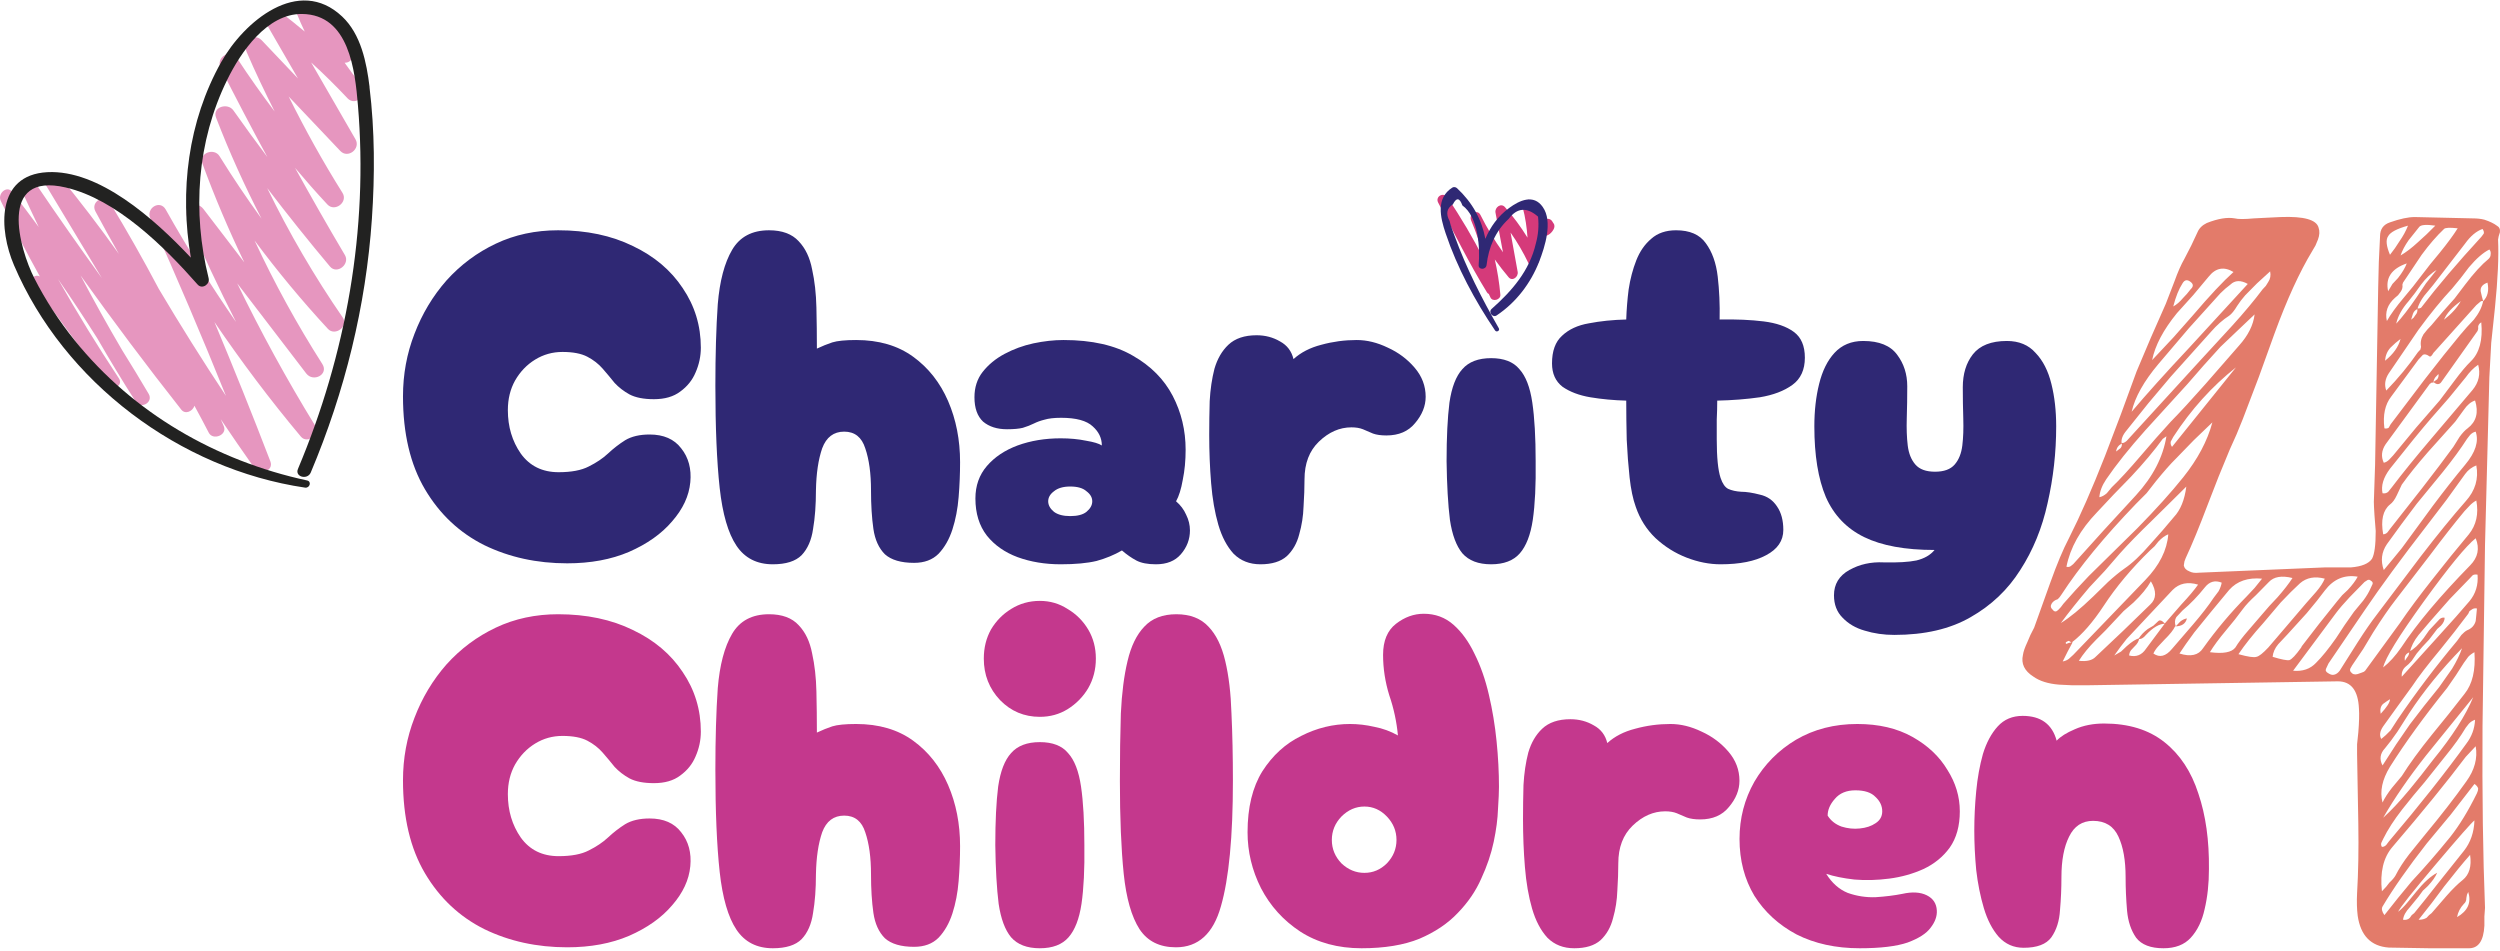 <svg width="226" height="86" viewBox="0 0 226 86" fill="none" xmlns="http://www.w3.org/2000/svg">
<path d="M215.213 64.526C215.774 63.927 216.055 63.488 216.055 63.209L215.774 63.388L215.438 63.628C215.213 63.827 215.138 64.127 215.213 64.526ZM222.455 27.225C221.669 27.784 221.164 28.343 220.939 28.901C221.613 28.382 222.118 27.824 222.455 27.225ZM215.606 32.613C216.355 32.015 216.822 31.356 217.01 30.638L216.56 30.997L216.111 31.416C215.812 31.735 215.643 32.134 215.606 32.613ZM222.118 82.907C223.091 82.348 223.428 81.59 223.129 80.632L223.017 80.871L222.961 81.17C222.961 81.41 222.886 81.59 222.736 81.709C222.399 82.069 222.193 82.468 222.118 82.907ZM216.28 25.668L216.785 25.129C217.159 24.65 217.421 24.211 217.571 23.812C216.186 24.291 215.625 25.129 215.887 26.327L216.28 25.668ZM196.462 27.704C196.761 27.544 197.061 27.285 197.36 26.925L197.697 26.566L198.034 26.147C198.296 25.908 198.296 25.688 198.034 25.488C197.735 25.249 197.491 25.289 197.304 25.608C196.967 26.127 196.687 26.826 196.462 27.704ZM216.617 29.261C217.141 28.702 217.758 27.903 218.469 26.866L219.311 25.608L220.266 24.411C219.779 24.69 219.311 25.129 218.862 25.728L218.301 26.506L217.739 27.225C217.141 27.903 216.766 28.582 216.617 29.261ZM217.683 20.399C216.673 20.679 216.074 20.998 215.887 21.357C215.662 21.677 215.718 22.235 216.055 23.034L216.504 22.435L216.897 21.836C217.234 21.357 217.496 20.878 217.683 20.399ZM220.153 20.399C219.33 20.28 218.844 20.32 218.694 20.519L217.739 21.716C217.403 22.195 217.159 22.654 217.01 23.094C217.496 22.814 218.02 22.415 218.582 21.896L219.367 21.178L220.153 20.399ZM202.132 33.212C199.961 34.928 198.071 37.024 196.462 39.499L196.237 39.918C196.2 40.078 196.237 40.237 196.35 40.397L202.132 33.212ZM218.638 83.146C218.937 83.146 219.18 83.086 219.367 82.967L219.592 82.727L219.817 82.547L221.164 80.991C221.688 80.392 222.175 79.913 222.624 79.554C223.222 79.075 223.447 78.317 223.297 77.279C222.661 77.997 221.875 78.955 220.939 80.153L219.817 81.649L218.638 83.146ZM216.617 67.28L217.852 65.484L219.143 63.807L220.49 62.131L221.669 60.454C222.081 59.776 222.38 59.157 222.568 58.598C220.696 60.514 219.106 62.47 217.796 64.466L216.729 66.142C216.317 66.741 215.943 67.24 215.606 67.639C215.157 68.118 215.082 68.637 215.382 69.196L216.617 67.28ZM222.175 20.639C221.463 20.559 221.052 20.579 220.939 20.699C220.266 21.337 219.592 22.116 218.918 23.034L217.234 25.548L217.178 25.728C217.215 25.968 217.159 26.187 217.01 26.387L216.785 26.686L216.504 26.925C215.831 27.524 215.587 28.223 215.774 29.021C216.111 28.422 216.617 27.724 217.29 26.925L218.132 25.908L219.704 23.872L220.546 22.854C221.258 21.976 221.8 21.238 222.175 20.639ZM215.438 73.926C216.149 73.287 216.935 72.449 217.796 71.411L218.862 70.094L219.929 68.717C221.688 66.561 222.904 64.665 223.578 63.029L219.311 68.298C217.739 70.293 216.448 72.169 215.438 73.926ZM223.915 55.006C223.728 54.966 223.559 55.006 223.41 55.126L223.241 55.245L223.129 55.485L221.894 57.102L220.603 58.718C219.442 60.115 218.6 61.213 218.076 62.011L216.729 63.867L215.438 65.663C215.138 66.102 215.082 66.482 215.269 66.801C215.531 66.601 215.812 66.342 216.111 66.023L216.729 65.065C218.413 62.59 220.21 60.215 222.118 57.94L222.511 57.401C222.699 57.201 222.867 57.062 223.017 56.982C223.428 56.822 223.69 56.543 223.803 56.144L223.859 55.605L223.915 55.006ZM194.441 52.551C194.104 53.15 193.58 53.788 192.869 54.467L191.971 55.245L190.343 56.982L189.501 57.82C188.827 58.498 188.303 59.137 187.929 59.736C188.64 59.816 189.145 59.696 189.444 59.377L191.915 57.042L194.385 54.647C194.946 54.128 194.965 53.429 194.441 52.551ZM196.462 30.518L198.259 28.482C199.756 26.726 200.972 25.429 201.908 24.59C201.047 24.072 200.298 24.211 199.662 25.01L198.259 26.686L196.799 28.303C195.564 29.819 194.815 31.236 194.553 32.554L196.462 30.518ZM216.785 82.428C217.047 82.228 217.328 81.949 217.627 81.59L218.413 80.632C219.087 79.793 219.723 79.215 220.322 78.895C220.172 79.254 219.891 79.654 219.48 80.093L219.031 80.512L218.638 81.051L217.852 82.009C217.477 82.408 217.272 82.787 217.234 83.146C217.496 83.186 217.702 83.126 217.852 82.967L218.02 82.727L218.245 82.547C218.806 81.869 219.555 80.931 220.49 79.734L222.736 76.919C223.335 76.161 223.653 75.243 223.69 74.165C223.428 74.365 222.268 75.682 220.21 78.117C218.114 80.592 216.972 82.029 216.785 82.428ZM223.746 65.065C223.522 65.144 223.335 65.264 223.185 65.424L222.904 65.783C222.455 66.541 221.856 67.38 221.108 68.298L219.199 70.693L218.189 71.89L217.178 73.147C216.429 74.105 215.849 75.004 215.438 75.842L215.269 76.201C215.232 76.321 215.251 76.441 215.325 76.56C215.475 76.56 215.606 76.5 215.718 76.381L215.943 76.081C218.75 72.768 221.089 69.814 222.961 67.22C223.447 66.581 223.709 65.863 223.746 65.065ZM207.297 60.634C208.158 60.714 208.85 60.474 209.374 59.916C209.898 59.397 210.497 58.658 211.171 57.7L211.957 56.503L212.799 55.305L213.641 54.288C213.941 53.888 214.165 53.509 214.315 53.15L214.483 52.791C214.521 52.671 214.465 52.571 214.315 52.491C214.24 52.411 214.146 52.392 214.034 52.431L213.753 52.611L212.406 53.988C211.882 54.547 211.47 55.026 211.171 55.425L207.297 60.634ZM215.718 35.308C216.804 34.19 217.758 33.032 218.582 31.835L218.806 31.596L218.862 31.356C218.787 30.957 218.862 30.578 219.087 30.218L219.424 29.799L219.817 29.38L220.827 28.183L221.894 26.985L222.848 25.728C223.634 24.69 224.345 23.912 224.982 23.393C225.094 23.273 225.15 23.154 225.15 23.034C225.187 22.834 225.15 22.674 225.038 22.555C224.476 22.834 223.859 23.373 223.185 24.171L222.455 25.129L221.669 26.087C220.734 27.085 219.723 28.323 218.638 29.799L215.943 33.751C215.606 34.27 215.531 34.789 215.718 35.308ZM223.803 48.659C222.942 49.338 221.37 51.254 219.087 54.407C216.841 57.521 215.625 59.496 215.438 60.335C215.999 59.896 216.542 59.297 217.066 58.538C218.488 56.383 220.565 53.908 223.297 51.114C224.008 50.396 224.177 49.577 223.803 48.659ZM204.49 52.312C203.218 52.192 202.226 52.531 201.515 53.33L199.831 55.365L198.371 57.161C197.809 57.92 197.36 58.558 197.023 59.077C198.034 59.397 198.745 59.237 199.157 58.598C200.354 56.922 201.664 55.365 203.087 53.928L203.816 53.15L204.49 52.312ZM207.241 52.252C206.268 52.012 205.557 52.132 205.108 52.611L203.929 53.809C203.405 54.288 203.012 54.707 202.75 55.066L202.02 56.024L201.234 56.982C200.598 57.74 200.111 58.399 199.774 58.958C200.972 59.117 201.739 58.977 202.076 58.538C202.338 58.099 202.731 57.581 203.255 56.982L204.49 55.545L205.164 54.766L205.894 53.988C206.455 53.349 206.904 52.771 207.241 52.252ZM216.785 81.17L218.02 79.674C219.143 78.476 220.303 77.139 221.501 75.662C222.324 74.624 223.129 73.307 223.915 71.71C223.99 71.551 224.027 71.411 224.027 71.291C223.99 71.132 223.877 70.992 223.69 70.872L221.557 73.626L219.367 76.261C217.683 78.416 216.355 80.312 215.382 81.949C215.269 82.148 215.325 82.408 215.55 82.727L216.785 81.17ZM213.136 52.132C211.938 51.932 210.946 52.352 210.16 53.389C209.749 53.948 209.206 54.627 208.532 55.425L206.792 57.341L205.95 58.239C205.65 58.598 205.482 58.977 205.445 59.377C206.231 59.616 206.736 59.716 206.96 59.676C207.185 59.596 207.541 59.217 208.027 58.538L208.083 58.419L209.655 56.383L211.283 54.347L211.732 53.809L212.238 53.33C212.649 52.89 212.949 52.491 213.136 52.132ZM186.301 56.323C187.087 55.844 188.06 55.046 189.22 53.928L190.567 52.611C191.091 52.132 191.578 51.733 192.027 51.413C192.738 50.935 193.524 50.196 194.385 49.198L195.452 48.001L196.518 46.743C197.117 46.105 197.491 45.187 197.641 43.989L196.069 45.546L194.553 47.043C193.356 48.2 192.382 49.198 191.634 50.036L190.287 51.593L188.883 53.09C187.835 54.327 186.974 55.405 186.301 56.323ZM224.027 32.973C223.615 33.252 223.241 33.631 222.904 34.11L221.389 35.966L219.817 37.763C218.918 38.8 217.665 40.337 216.055 42.373C215.456 43.171 215.232 43.91 215.382 44.588C215.569 44.628 215.737 44.588 215.887 44.468L216.224 44.049C217.159 42.812 218.357 41.335 219.817 39.619L223.522 35.248C224.083 34.569 224.252 33.811 224.027 32.973ZM210.16 52.312C209.262 52.072 208.514 52.212 207.915 52.731C207.391 53.21 206.811 53.788 206.174 54.467L204.602 56.323C203.667 57.361 202.918 58.299 202.357 59.137C203.218 59.377 203.76 59.456 203.985 59.377C204.209 59.337 204.565 59.057 205.052 58.538L206.792 56.503L208.476 54.527L209.374 53.509C209.749 53.07 210.011 52.671 210.16 52.312ZM192.701 37.224C194.011 35.667 195.751 33.731 197.922 31.416L203.199 25.668C202.563 25.309 202.039 25.329 201.627 25.728L201.178 26.087L200.729 26.506L197.866 29.68L195.115 32.913C193.805 34.469 193 35.906 192.701 37.224ZM223.803 39.02C223.615 39.06 223.447 39.16 223.297 39.319L223.017 39.678C222.455 40.557 221.725 41.554 220.827 42.672L218.469 45.546L217.122 47.342L215.774 49.198C215.288 49.917 215.194 50.695 215.494 51.533C215.718 51.254 215.999 50.915 216.336 50.516L217.122 49.557L219.929 45.726C220.977 44.329 221.95 43.091 222.848 42.014C223.784 40.896 224.102 39.898 223.803 39.02ZM186.806 51.234C186.956 51.274 187.087 51.254 187.199 51.174L187.423 50.994L190.23 47.881L193.094 44.768C194.628 43.091 195.545 41.315 195.845 39.439L195.508 39.678C194.759 40.716 193.805 41.854 192.644 43.091L191.073 44.708L189.557 46.324C188.06 47.881 187.143 49.518 186.806 51.234ZM215.438 48.3C215.587 48.3 215.718 48.24 215.831 48.12L216.055 47.821L218.975 44.109C220.06 42.712 220.996 41.475 221.782 40.397L222.343 39.499C222.605 39.14 222.848 38.88 223.073 38.721C223.859 38.122 224.083 37.283 223.746 36.206C223.372 36.326 223.035 36.605 222.736 37.044L221.95 38.122L219.48 40.876C218.507 41.993 217.721 42.971 217.122 43.81L216.673 44.768C216.486 45.167 216.28 45.446 216.055 45.606C215.419 46.125 215.213 47.023 215.438 48.3ZM215.382 72.549C215.569 72.15 215.849 71.71 216.224 71.231L217.122 70.154C217.796 69.076 218.713 67.819 219.873 66.382L221.332 64.586L222.792 62.73C223.503 61.851 223.803 60.594 223.69 58.958C223.466 59.077 223.279 59.217 223.129 59.377L222.736 59.916L222.006 61.053L221.22 62.191C219.162 64.745 217.44 67.12 216.055 69.316C215.344 70.473 215.12 71.551 215.382 72.549ZM215.718 80.153L215.999 79.793C216.261 79.554 216.448 79.334 216.56 79.135C216.86 78.536 217.272 77.897 217.796 77.219L219.199 75.483C220.659 73.726 221.913 72.11 222.961 70.633C223.709 69.595 223.99 68.537 223.803 67.46L222.904 68.418C221.22 70.653 219.012 73.367 216.28 76.56C215.456 77.518 215.138 78.855 215.325 80.572L215.718 80.153ZM202.301 29.859L200.729 31.356L199.213 33.032L197.753 34.709L193.936 38.9C192.476 40.537 191.297 42.014 190.399 43.331C190.025 43.889 189.819 44.428 189.781 44.947C190.006 44.907 190.23 44.788 190.455 44.588L190.904 44.049C191.578 43.41 192.476 42.433 193.599 41.115L194.89 39.619L196.237 38.122C197.061 37.283 198.109 36.146 199.381 34.709L202.413 31.236C203.236 30.318 203.704 29.38 203.816 28.422L202.301 29.859ZM223.859 45.247C223.634 45.366 223.428 45.526 223.241 45.726L222.792 46.205C221.894 47.282 220.846 48.62 219.648 50.216L216.56 54.228C215.999 54.946 215.325 55.924 214.539 57.161L213.641 58.658L212.631 60.155L212.462 60.454C212.425 60.574 212.443 60.674 212.518 60.754C212.668 60.953 212.874 61.013 213.136 60.933L213.473 60.814C213.622 60.774 213.735 60.714 213.81 60.634L216.953 56.323C217.739 55.166 218.75 53.809 219.985 52.252L221.557 50.276L223.185 48.3C223.859 47.462 224.083 46.444 223.859 45.247ZM223.859 42.073C223.447 42.233 223.11 42.492 222.848 42.852L221.164 45.187L219.424 47.462C217.103 50.456 215.213 53.03 213.753 55.186L210.497 59.975L210.273 60.454C210.198 60.614 210.273 60.754 210.497 60.873C210.684 60.993 210.853 61.033 211.003 60.993C211.19 60.953 211.358 60.834 211.508 60.634L213.136 58.059C213.772 57.062 214.352 56.223 214.876 55.545L218.806 50.336C220.341 48.34 221.707 46.664 222.904 45.306C223.765 44.349 224.083 43.271 223.859 42.073ZM198.315 39.798L196.687 41.475C196.237 41.914 195.639 42.592 194.89 43.51L194.048 44.588L193.094 45.546C190.212 48.54 187.966 51.274 186.357 53.749L186.188 53.988L186.02 54.168C185.758 54.248 185.571 54.387 185.458 54.587C185.346 54.786 185.384 54.966 185.571 55.126C185.72 55.325 185.889 55.325 186.076 55.126L186.301 54.886L186.525 54.587L187.648 53.33L188.827 52.072L193.206 47.761C194.89 46.045 196.275 44.508 197.36 43.151C198.67 41.514 199.55 39.858 199.999 38.182L198.315 39.798ZM191.802 40.038C191.915 40.078 192.064 40.018 192.251 39.858L198.876 32.613L201.795 29.44C202.881 28.243 203.798 27.145 204.546 26.147L204.827 25.848L205.052 25.488C205.239 25.209 205.295 24.89 205.22 24.531L204.041 25.608L202.974 26.686L202.581 27.165L202.245 27.644C201.983 28.083 201.739 28.382 201.515 28.542C200.953 28.901 200.411 29.38 199.887 29.979L196.237 34.05L194.216 36.445L192.251 38.9C191.877 39.339 191.728 39.738 191.802 40.098C191.503 40.257 191.335 40.497 191.297 40.816L191.69 40.517C191.802 40.397 191.84 40.237 191.802 40.038ZM219.817 34.589L219.648 34.709L215.662 40.157C215.288 40.716 215.232 41.275 215.494 41.834C215.681 41.794 215.849 41.694 215.999 41.535L216.336 41.175L218.413 38.661L220.546 36.206L221.894 34.41C222.455 33.651 222.942 33.072 223.353 32.673C224.139 31.915 224.458 30.737 224.308 29.141C224.158 29.221 224.065 29.34 224.027 29.5V29.739L223.971 29.919L220.659 34.589C220.472 34.789 220.247 34.769 219.985 34.529L220.322 34.29C220.434 34.13 220.472 33.971 220.434 33.811L220.153 34.11C220.041 34.27 219.985 34.43 219.985 34.589H219.817ZM187.311 58.059C187.274 58.099 187.218 58.079 187.143 58L187.03 57.94H186.974L186.75 58.059V58.179C186.787 58.219 186.825 58.219 186.862 58.179L187.03 58.119L187.367 58.059L186.918 58.898L186.469 59.796C186.694 59.756 186.881 59.676 187.03 59.556L187.423 59.197L193.936 52.431C195.208 51.114 195.901 49.737 196.013 48.3C195.714 48.42 195.414 48.639 195.115 48.959L194.778 49.378L194.385 49.737C192.701 51.374 191.297 53.05 190.174 54.766C189.201 56.243 188.247 57.341 187.311 58.059ZM224.476 27.225C224.364 27.185 224.252 27.225 224.139 27.345L223.859 27.584L220.153 31.715L219.985 31.895L219.873 32.075C219.76 32.234 219.667 32.274 219.592 32.194C219.367 32.035 219.18 31.995 219.031 32.075L218.638 32.494L216.167 35.847C215.606 36.565 215.4 37.523 215.55 38.721C215.7 38.76 215.831 38.74 215.943 38.661L216.111 38.361L219.199 34.29C220.434 32.693 221.501 31.356 222.399 30.278L223.017 29.56L223.634 28.901C224.083 28.343 224.364 27.784 224.476 27.225C224.888 26.826 225.019 26.267 224.869 25.548C224.42 25.708 224.214 25.968 224.252 26.327L224.364 26.806L224.476 27.225ZM217.796 58.898C218.207 58.698 218.638 58.299 219.087 57.7L219.592 56.982L220.546 55.964C220.696 55.844 220.846 55.804 220.996 55.844C220.996 56.084 220.883 56.323 220.659 56.563L220.322 56.862L220.097 57.161L219.592 57.82L218.975 58.479L218.469 59.077L218.02 59.736L217.739 60.035L217.459 60.275C217.197 60.514 217.084 60.814 217.122 61.173L220.266 57.7C221.613 56.223 222.605 55.106 223.241 54.347C223.803 53.669 224.046 52.87 223.971 51.952C223.784 51.913 223.634 51.932 223.522 52.012L223.241 52.312L221.445 54.168L219.76 56.084L218.638 57.401C218.226 57.92 217.964 58.439 217.852 58.958C217.477 59.077 217.328 59.337 217.403 59.736L217.515 59.556L217.683 59.317C217.758 59.197 217.796 59.057 217.796 58.898ZM197.192 54.647C197.866 53.928 198.371 53.33 198.708 52.85C197.772 52.571 197.005 52.731 196.406 53.33L192.251 57.76L191.69 58.479L191.129 59.257L191.746 58.898L192.251 58.419C192.701 58.02 193.075 57.78 193.374 57.7C193.374 57.94 193.225 58.199 192.925 58.479L192.644 58.778C192.532 58.938 192.476 59.097 192.476 59.257C193.112 59.417 193.618 59.217 193.992 58.658L195.732 56.323L197.192 54.647ZM196.63 56.623C196.481 56.942 196.163 57.341 195.676 57.82L195.115 58.419C194.928 58.618 194.778 58.838 194.666 59.077C195.227 59.476 195.788 59.337 196.35 58.658L198.259 56.443C199.045 55.525 199.662 54.727 200.111 54.048L200.56 53.449C200.71 53.17 200.804 52.91 200.841 52.671C200.242 52.431 199.737 52.571 199.325 53.09C198.689 53.888 198.015 54.587 197.304 55.186L196.743 55.784C196.593 56.024 196.574 56.303 196.687 56.623H196.63ZM218.694 27.884L218.862 27.824C220.359 25.868 222.175 23.732 224.308 21.417L224.532 21.118C224.57 20.998 224.532 20.858 224.42 20.699C223.859 20.898 223.335 21.337 222.848 22.016L219.985 25.728L219.592 26.207L219.143 26.746C218.844 27.145 218.638 27.544 218.525 27.943C218.338 28.023 218.207 28.163 218.132 28.362L217.964 28.901L218.189 28.722L218.357 28.482C218.507 28.323 218.563 28.123 218.525 27.884H218.694ZM214.596 45.366C214.633 44.488 214.67 43.371 214.708 42.014L214.989 25.968L215.045 23.692L215.157 21.357C215.157 20.719 215.456 20.299 216.055 20.1C216.953 19.781 217.702 19.621 218.301 19.621L223.522 19.741C223.934 19.741 224.289 19.781 224.589 19.86C225.075 20.02 225.449 20.2 225.711 20.399C225.936 20.519 226.03 20.719 225.992 20.998L225.88 21.357L225.824 21.657C225.899 23.173 225.805 25.229 225.543 27.824L225.206 30.997L225.038 34.11L224.645 49.258L224.42 65.663C224.383 71.89 224.458 77.359 224.645 82.069C224.645 82.188 224.626 82.448 224.589 82.847V83.685C224.514 85.082 224.027 85.761 223.129 85.721H219.536L215.943 85.661C214.334 85.541 213.398 84.583 213.136 82.787C213.061 82.188 213.042 81.51 213.08 80.751C213.192 78.875 213.229 76.78 213.192 74.465L213.08 68.178V67.28L213.192 66.202C213.267 65.284 213.286 64.566 213.248 64.047C213.173 62.41 212.537 61.592 211.339 61.592L188.546 61.951H187.367L186.132 61.891C185.159 61.812 184.392 61.572 183.83 61.173C183.007 60.654 182.689 59.995 182.876 59.197C182.913 58.918 183.044 58.538 183.269 58.059L183.55 57.401L183.887 56.742L185.346 52.671C185.945 50.994 186.506 49.657 187.03 48.659C188.041 46.664 189.126 44.189 190.287 41.235L191.746 37.403L193.15 33.571L194.441 30.518L195.788 27.464L196.574 25.429C196.874 24.59 197.173 23.912 197.473 23.393L198.09 22.195L198.652 20.998C198.801 20.639 199.082 20.359 199.494 20.16C200.504 19.761 201.346 19.621 202.02 19.741C202.319 19.821 202.9 19.821 203.76 19.741L204.939 19.681L206.174 19.621C208.27 19.541 209.412 19.86 209.599 20.579C209.711 20.898 209.693 21.258 209.543 21.657L209.318 22.195L209.038 22.674C207.877 24.59 206.736 27.085 205.613 30.159L204.209 34.05L202.75 37.882L202.188 39.259L201.571 40.636L200.56 43.091L199.606 45.546C198.82 47.622 198.146 49.258 197.585 50.456L197.473 50.755L197.416 51.114C197.454 51.354 197.622 51.533 197.922 51.653C198.146 51.773 198.427 51.813 198.764 51.773L210.16 51.294H212.518C213.491 51.214 214.128 50.955 214.427 50.516C214.652 50.116 214.764 49.278 214.764 48.001L214.652 46.564C214.614 45.965 214.596 45.566 214.596 45.366ZM195.732 56.383C195.208 56.383 194.628 56.722 193.992 57.401C193.767 57.68 193.543 57.8 193.318 57.76C193.505 57.441 193.786 57.141 194.16 56.862L194.666 56.563L195.115 56.144C195.19 56.064 195.302 56.064 195.452 56.144L195.732 56.383ZM196.687 56.623L197.08 56.203C197.267 56.044 197.473 55.944 197.697 55.904C197.585 56.383 197.229 56.623 196.63 56.623H196.687Z" fill="#E37B6A"/>
<path d="M51.278 50.925C48.537 50.925 46.04 50.379 43.789 49.286C41.538 48.165 39.749 46.483 38.421 44.239C37.094 41.996 36.43 39.193 36.43 35.828C36.43 33.844 36.776 31.96 37.469 30.177C38.161 28.366 39.128 26.755 40.369 25.346C41.639 23.937 43.125 22.83 44.828 22.025C46.531 21.219 48.407 20.817 50.456 20.817C53.024 20.817 55.275 21.291 57.209 22.24C59.143 23.16 60.643 24.426 61.711 26.036C62.808 27.647 63.356 29.444 63.356 31.428C63.356 32.205 63.197 32.952 62.88 33.671C62.592 34.361 62.13 34.937 61.495 35.397C60.889 35.857 60.095 36.087 59.114 36.087C58.19 36.087 57.454 35.943 56.906 35.655C56.387 35.368 55.939 35.023 55.564 34.62C55.218 34.189 54.857 33.758 54.482 33.326C54.107 32.895 53.645 32.535 53.096 32.248C52.548 31.96 51.798 31.816 50.845 31.816C49.951 31.816 49.128 32.046 48.378 32.507C47.627 32.967 47.022 33.599 46.56 34.404C46.127 35.181 45.91 36.072 45.91 37.079C45.91 38.574 46.3 39.883 47.079 41.004C47.887 42.126 49.027 42.687 50.499 42.687C51.654 42.687 52.563 42.514 53.226 42.169C53.919 41.824 54.496 41.436 54.958 41.004C55.449 40.544 55.968 40.142 56.516 39.796C57.094 39.451 57.83 39.279 58.724 39.279C59.994 39.279 60.947 39.696 61.581 40.53C62.245 41.364 62.519 42.385 62.404 43.592C62.288 44.829 61.74 46.008 60.759 47.13C59.806 48.251 58.508 49.171 56.863 49.89C55.247 50.58 53.385 50.925 51.278 50.925Z" fill="#2F2874"/>
<path d="M69.865 51.012C68.422 51.012 67.325 50.451 66.575 49.329C65.824 48.208 65.319 46.468 65.059 44.11C64.8 41.723 64.67 38.646 64.67 34.879C64.67 32.061 64.742 29.602 64.886 27.503C65.059 25.404 65.492 23.764 66.185 22.585C66.878 21.406 67.989 20.817 69.518 20.817C70.702 20.817 71.596 21.148 72.202 21.809C72.808 22.442 73.212 23.29 73.415 24.354C73.645 25.389 73.775 26.539 73.804 27.805C73.833 29.041 73.847 30.278 73.847 31.514C74.338 31.284 74.8 31.097 75.233 30.954C75.694 30.81 76.416 30.738 77.397 30.738C79.446 30.738 81.163 31.241 82.549 32.248C83.934 33.254 84.987 34.591 85.709 36.259C86.43 37.927 86.791 39.768 86.791 41.781C86.791 42.816 86.748 43.866 86.661 44.93C86.575 45.994 86.387 46.971 86.099 47.863C85.81 48.754 85.391 49.488 84.843 50.063C84.295 50.609 83.559 50.882 82.635 50.882C81.452 50.882 80.572 50.623 79.995 50.106C79.446 49.559 79.1 48.797 78.956 47.82C78.811 46.813 78.739 45.648 78.739 44.326C78.739 42.802 78.566 41.536 78.22 40.53C77.902 39.523 77.267 39.02 76.315 39.02C75.362 39.02 74.699 39.523 74.324 40.53C73.977 41.536 73.79 42.802 73.761 44.326C73.761 45.648 73.674 46.813 73.501 47.82C73.357 48.826 73.01 49.617 72.462 50.192C71.914 50.739 71.048 51.012 69.865 51.012Z" fill="#2F2874"/>
<path d="M95.883 51.012C94.469 51.012 93.17 50.796 91.987 50.365C90.832 49.933 89.909 49.286 89.216 48.424C88.523 47.532 88.177 46.411 88.177 45.059C88.177 43.909 88.523 42.931 89.216 42.126C89.909 41.321 90.832 40.702 91.987 40.271C93.17 39.84 94.469 39.624 95.883 39.624C96.72 39.624 97.484 39.696 98.177 39.84C98.87 39.955 99.346 40.098 99.606 40.271C99.606 39.609 99.332 39.034 98.783 38.545C98.235 38.028 97.282 37.769 95.926 37.769C95.291 37.769 94.786 37.827 94.411 37.942C94.064 38.028 93.747 38.143 93.459 38.287C93.17 38.431 92.838 38.56 92.463 38.675C92.117 38.761 91.64 38.804 91.034 38.804C90.14 38.804 89.418 38.574 88.87 38.114C88.35 37.625 88.091 36.892 88.091 35.914C88.091 35.023 88.336 34.261 88.826 33.628C89.346 32.967 90.01 32.42 90.818 31.989C91.626 31.558 92.492 31.241 93.415 31.04C94.368 30.839 95.277 30.738 96.142 30.738C98.711 30.738 100.803 31.212 102.42 32.161C104.036 33.082 105.233 34.289 106.013 35.785C106.792 37.28 107.181 38.905 107.181 40.659C107.181 41.637 107.095 42.543 106.922 43.377C106.777 44.211 106.575 44.858 106.316 45.318C106.72 45.663 107.023 46.066 107.225 46.526C107.456 46.986 107.571 47.46 107.571 47.949C107.571 48.754 107.297 49.473 106.749 50.106C106.229 50.71 105.479 51.012 104.497 51.012C103.747 51.012 103.155 50.897 102.723 50.667C102.29 50.437 101.857 50.135 101.424 49.761C100.731 50.163 99.966 50.48 99.129 50.71C98.293 50.911 97.21 51.012 95.883 51.012ZM96.749 46.655C97.412 46.655 97.903 46.526 98.22 46.267C98.567 45.979 98.74 45.663 98.74 45.318C98.74 44.973 98.567 44.671 98.22 44.412C97.903 44.124 97.412 43.981 96.749 43.981C96.114 43.981 95.623 44.124 95.277 44.412C94.93 44.671 94.757 44.973 94.757 45.318C94.757 45.663 94.93 45.979 95.277 46.267C95.623 46.526 96.114 46.655 96.749 46.655Z" fill="#2F2874"/>
<path d="M113.945 51.012C112.964 51.012 112.156 50.695 111.521 50.063C110.915 49.401 110.453 48.524 110.135 47.431C109.818 46.339 109.601 45.088 109.486 43.679C109.371 42.27 109.313 40.817 109.313 39.322C109.313 38.316 109.327 37.295 109.356 36.259C109.414 35.195 109.558 34.218 109.789 33.326C110.049 32.435 110.467 31.716 111.044 31.169C111.65 30.594 112.502 30.307 113.599 30.307C114.378 30.307 115.085 30.494 115.72 30.867C116.355 31.212 116.759 31.744 116.932 32.463C117.596 31.86 118.433 31.428 119.443 31.169C120.482 30.882 121.549 30.738 122.646 30.738C123.57 30.738 124.508 30.968 125.46 31.428C126.412 31.86 127.22 32.463 127.884 33.24C128.548 34.016 128.88 34.893 128.88 35.871C128.88 36.705 128.562 37.496 127.928 38.244C127.321 38.991 126.456 39.365 125.33 39.365C124.84 39.365 124.435 39.308 124.118 39.193C123.801 39.049 123.498 38.919 123.209 38.804C122.92 38.689 122.574 38.632 122.17 38.632C121.102 38.632 120.121 39.063 119.226 39.926C118.36 40.76 117.928 41.896 117.928 43.334C117.928 44.081 117.899 44.901 117.841 45.792C117.812 46.655 117.682 47.489 117.451 48.294C117.249 49.099 116.874 49.761 116.326 50.278C115.777 50.767 114.984 51.012 113.945 51.012Z" fill="#2F2874"/>
<path d="M134.797 51.012C133.642 51.012 132.777 50.681 132.199 50.02C131.651 49.358 131.276 48.352 131.074 47C130.901 45.62 130.8 43.851 130.771 41.694C130.771 39.538 130.857 37.769 131.031 36.389C131.233 35.008 131.622 34.002 132.199 33.369C132.777 32.708 133.642 32.377 134.797 32.377C135.951 32.377 136.803 32.708 137.351 33.369C137.928 34.002 138.318 35.008 138.52 36.389C138.722 37.769 138.823 39.538 138.823 41.694C138.852 43.851 138.765 45.62 138.563 47C138.361 48.352 137.971 49.358 137.394 50.02C136.817 50.681 135.951 51.012 134.797 51.012Z" fill="#2F2874"/>
<path d="M155.541 51.012C154.53 51.012 153.506 50.81 152.467 50.408C151.428 50.005 150.49 49.416 149.653 48.639C148.845 47.863 148.253 46.928 147.878 45.835C147.618 45.117 147.431 44.225 147.315 43.161C147.2 42.097 147.113 40.961 147.056 39.753C147.027 38.545 147.012 37.367 147.012 36.216C145.887 36.187 144.805 36.087 143.766 35.914C142.756 35.742 141.919 35.425 141.255 34.965C140.62 34.476 140.302 33.772 140.302 32.852C140.302 31.73 140.605 30.896 141.212 30.35C141.818 29.775 142.626 29.401 143.636 29.228C144.675 29.027 145.8 28.912 147.012 28.883C147.041 27.992 147.113 27.086 147.229 26.166C147.373 25.217 147.604 24.34 147.921 23.534C148.239 22.729 148.686 22.082 149.264 21.593C149.841 21.076 150.591 20.817 151.515 20.817C152.756 20.817 153.65 21.205 154.199 21.981C154.776 22.758 155.137 23.764 155.281 25.001C155.425 26.238 155.483 27.532 155.454 28.883C156.955 28.854 158.282 28.912 159.437 29.056C160.591 29.2 161.5 29.516 162.164 30.005C162.828 30.494 163.16 31.27 163.16 32.334C163.16 33.427 162.784 34.246 162.034 34.793C161.284 35.339 160.302 35.713 159.09 35.914C157.878 36.087 156.594 36.187 155.238 36.216C155.238 36.763 155.223 37.338 155.194 37.942C155.194 38.517 155.194 39.106 155.194 39.71C155.194 41.349 155.31 42.514 155.541 43.204C155.714 43.722 155.945 44.053 156.233 44.196C156.551 44.34 156.94 44.426 157.402 44.455C157.864 44.455 158.427 44.541 159.09 44.714C159.754 44.858 160.274 45.217 160.649 45.792C161.024 46.339 161.212 47.043 161.212 47.906C161.212 48.884 160.692 49.646 159.653 50.192C158.643 50.739 157.272 51.012 155.541 51.012Z" fill="#2F2874"/>
<path d="M171.247 57.396C170.294 57.396 169.4 57.266 168.563 57.008C167.755 56.778 167.091 56.389 166.571 55.843C166.052 55.325 165.792 54.65 165.792 53.816C165.792 52.809 166.254 52.047 167.177 51.529C168.101 51.012 169.14 50.782 170.294 50.839C171.564 50.868 172.545 50.81 173.238 50.667C173.96 50.494 174.508 50.178 174.883 49.718C172.228 49.718 170.107 49.329 168.519 48.553C166.932 47.776 165.778 46.569 165.056 44.93C164.364 43.29 164.017 41.162 164.017 38.545C164.017 37.136 164.162 35.857 164.45 34.706C164.739 33.527 165.201 32.593 165.836 31.903C166.499 31.184 167.365 30.824 168.433 30.824C169.876 30.824 170.9 31.241 171.507 32.075C172.113 32.88 172.416 33.829 172.416 34.922C172.416 35.9 172.401 36.863 172.372 37.812C172.343 38.732 172.372 39.552 172.459 40.271C172.545 40.99 172.776 41.565 173.152 41.996C173.527 42.428 174.118 42.643 174.926 42.643C175.735 42.643 176.326 42.428 176.701 41.996C177.077 41.565 177.307 40.99 177.394 40.271C177.481 39.552 177.509 38.747 177.481 37.855C177.452 36.935 177.437 35.986 177.437 35.008C177.437 33.801 177.74 32.809 178.346 32.032C178.981 31.227 180.006 30.824 181.42 30.824C182.517 30.824 183.382 31.184 184.017 31.903C184.681 32.593 185.157 33.527 185.446 34.706C185.735 35.857 185.879 37.136 185.879 38.545C185.879 40.904 185.619 43.218 185.1 45.49C184.609 47.733 183.786 49.746 182.632 51.529C181.507 53.312 180.006 54.736 178.13 55.8C176.283 56.864 173.988 57.396 171.247 57.396Z" fill="#2F2874"/>
<path d="M51.278 85.636C48.537 85.636 46.04 85.09 43.789 83.997C41.538 82.875 39.749 81.193 38.421 78.95C37.094 76.707 36.43 73.903 36.43 70.539C36.43 68.554 36.776 66.671 37.469 64.888C38.161 63.076 39.128 61.466 40.369 60.057C41.639 58.648 43.125 57.54 44.828 56.735C46.531 55.93 48.407 55.527 50.456 55.527C53.024 55.527 55.275 56.002 57.209 56.951C59.143 57.871 60.643 59.136 61.711 60.747C62.808 62.357 63.356 64.155 63.356 66.139C63.356 66.915 63.197 67.663 62.88 68.382C62.592 69.072 62.13 69.647 61.495 70.107C60.889 70.567 60.095 70.797 59.114 70.797C58.19 70.797 57.454 70.654 56.906 70.366C56.387 70.079 55.939 69.733 55.564 69.331C55.218 68.9 54.857 68.468 54.482 68.037C54.107 67.605 53.645 67.246 53.096 66.958C52.548 66.671 51.798 66.527 50.845 66.527C49.951 66.527 49.128 66.757 48.378 67.217C47.627 67.677 47.022 68.31 46.56 69.115C46.127 69.892 45.91 70.783 45.91 71.79C45.91 73.285 46.3 74.593 47.079 75.715C47.887 76.836 49.027 77.397 50.499 77.397C51.654 77.397 52.563 77.225 53.226 76.88C53.919 76.534 54.496 76.146 54.958 75.715C55.449 75.255 55.968 74.852 56.516 74.507C57.094 74.162 57.83 73.99 58.724 73.99C59.994 73.99 60.947 74.406 61.581 75.24C62.245 76.074 62.519 77.095 62.404 78.303C62.288 79.54 61.74 80.719 60.759 81.84C59.806 82.962 58.508 83.882 56.863 84.601C55.247 85.291 53.385 85.636 51.278 85.636Z" fill="#C4388D"/>
<path d="M69.865 85.722C68.422 85.722 67.325 85.162 66.575 84.04C65.824 82.919 65.319 81.179 65.059 78.821C64.8 76.434 64.67 73.357 64.67 69.59C64.67 66.772 64.742 64.313 64.886 62.214C65.059 60.114 65.492 58.475 66.185 57.296C66.878 56.117 67.989 55.527 69.518 55.527C70.702 55.527 71.596 55.858 72.202 56.52C72.808 57.152 73.212 58.001 73.415 59.065C73.645 60.1 73.775 61.25 73.804 62.515C73.833 63.752 73.847 64.989 73.847 66.225C74.338 65.995 74.8 65.808 75.233 65.664C75.694 65.52 76.416 65.449 77.397 65.449C79.446 65.449 81.163 65.952 82.549 66.958C83.934 67.965 84.987 69.302 85.709 70.97C86.43 72.638 86.791 74.478 86.791 76.491C86.791 77.527 86.748 78.576 86.661 79.64C86.575 80.704 86.387 81.682 86.099 82.573C85.81 83.465 85.391 84.198 84.843 84.773C84.295 85.32 83.559 85.593 82.635 85.593C81.452 85.593 80.572 85.334 79.995 84.817C79.446 84.27 79.1 83.508 78.956 82.53C78.811 81.524 78.739 80.359 78.739 79.036C78.739 77.512 78.566 76.247 78.22 75.24C77.902 74.234 77.267 73.731 76.315 73.731C75.362 73.731 74.699 74.234 74.324 75.24C73.977 76.247 73.79 77.512 73.761 79.036C73.761 80.359 73.674 81.524 73.501 82.53C73.357 83.537 73.01 84.328 72.462 84.903C71.914 85.449 71.048 85.722 69.865 85.722Z" fill="#C4388D"/>
<path d="M94.001 64.802C92.587 64.802 91.389 64.298 90.408 63.292C89.427 62.257 88.936 61.006 88.936 59.539C88.936 58.561 89.153 57.684 89.585 56.908C90.047 56.131 90.653 55.513 91.403 55.053C92.183 54.564 93.049 54.32 94.001 54.32C94.924 54.32 95.761 54.564 96.512 55.053C97.291 55.513 97.912 56.131 98.373 56.908C98.835 57.684 99.066 58.561 99.066 59.539C99.066 60.517 98.835 61.408 98.373 62.214C97.912 62.99 97.291 63.623 96.512 64.111C95.761 64.572 94.924 64.802 94.001 64.802ZM94.001 85.722C92.847 85.722 91.981 85.392 91.403 84.73C90.855 84.069 90.48 83.062 90.278 81.711C90.105 80.33 90.004 78.562 89.975 76.405C89.975 74.248 90.061 72.48 90.235 71.099C90.437 69.719 90.826 68.713 91.403 68.08C91.981 67.418 92.847 67.088 94.001 67.088C95.155 67.088 96.007 67.418 96.555 68.08C97.132 68.713 97.522 69.719 97.724 71.099C97.926 72.48 98.027 74.248 98.027 76.405C98.056 78.562 97.969 80.33 97.767 81.711C97.565 83.062 97.176 84.069 96.598 84.73C96.021 85.392 95.155 85.722 94.001 85.722Z" fill="#C4388D"/>
<path d="M106.303 85.636C104.831 85.636 103.735 85.09 103.013 83.997C102.292 82.875 101.815 81.207 101.584 78.993C101.354 76.75 101.238 73.946 101.238 70.582C101.238 68.368 101.267 66.34 101.325 64.5C101.411 62.659 101.613 61.078 101.931 59.755C102.248 58.403 102.753 57.368 103.446 56.649C104.139 55.901 105.105 55.527 106.346 55.527C107.587 55.527 108.554 55.901 109.247 56.649C109.939 57.368 110.445 58.403 110.762 59.755C111.079 61.078 111.267 62.659 111.325 64.5C111.411 66.34 111.455 68.368 111.455 70.582C111.455 75.643 111.094 79.425 110.372 81.926C109.68 84.4 108.323 85.636 106.303 85.636Z" fill="#C4388D"/>
<path d="M123.082 85.722C120.947 85.722 119.1 85.219 117.541 84.213C116.012 83.206 114.828 81.898 113.992 80.287C113.183 78.677 112.779 76.995 112.779 75.24C112.779 72.997 113.227 71.157 114.121 69.719C115.045 68.281 116.214 67.217 117.628 66.527C119.042 65.808 120.514 65.449 122.043 65.449C122.765 65.449 123.501 65.535 124.251 65.707C125.002 65.851 125.709 66.11 126.372 66.484C126.257 65.247 125.997 64.04 125.593 62.861C125.218 61.653 125.03 60.431 125.03 59.194C125.03 57.929 125.42 56.994 126.199 56.39C126.979 55.786 127.815 55.484 128.71 55.484C129.749 55.484 130.644 55.815 131.394 56.476C132.145 57.138 132.779 58.015 133.299 59.108C133.847 60.2 134.28 61.437 134.598 62.817C134.915 64.169 135.146 65.564 135.29 67.001C135.435 68.439 135.507 69.82 135.507 71.142C135.507 71.574 135.478 72.235 135.42 73.127C135.391 74.018 135.261 75.01 135.031 76.103C134.8 77.196 134.424 78.303 133.905 79.425C133.414 80.546 132.707 81.581 131.784 82.53C130.889 83.479 129.735 84.256 128.321 84.86C126.906 85.435 125.16 85.722 123.082 85.722ZM123.342 78.907C124.121 78.907 124.8 78.619 125.377 78.044C125.954 77.44 126.243 76.736 126.243 75.931C126.243 75.125 125.954 74.421 125.377 73.817C124.8 73.213 124.121 72.911 123.342 72.911C122.563 72.911 121.87 73.213 121.264 73.817C120.687 74.421 120.398 75.125 120.398 75.931C120.398 76.736 120.687 77.44 121.264 78.044C121.87 78.619 122.563 78.907 123.342 78.907Z" fill="#C4388D"/>
<path d="M142.312 85.722C141.33 85.722 140.522 85.406 139.887 84.773C139.281 84.112 138.82 83.235 138.502 82.142C138.185 81.049 137.968 79.798 137.853 78.389C137.737 76.98 137.68 75.528 137.68 74.033C137.68 73.026 137.694 72.005 137.723 70.97C137.781 69.906 137.925 68.928 138.156 68.037C138.416 67.145 138.834 66.426 139.411 65.88C140.017 65.305 140.869 65.017 141.965 65.017C142.745 65.017 143.452 65.204 144.087 65.578C144.722 65.923 145.126 66.455 145.299 67.174C145.963 66.57 146.799 66.139 147.81 65.88C148.849 65.592 149.916 65.449 151.013 65.449C151.937 65.449 152.875 65.679 153.827 66.139C154.779 66.57 155.587 67.174 156.251 67.951C156.915 68.727 157.247 69.604 157.247 70.582C157.247 71.416 156.929 72.207 156.294 72.954C155.688 73.702 154.823 74.076 153.697 74.076C153.206 74.076 152.802 74.018 152.485 73.903C152.167 73.759 151.864 73.63 151.576 73.515C151.287 73.4 150.941 73.343 150.537 73.343C149.469 73.343 148.488 73.774 147.593 74.636C146.727 75.471 146.294 76.606 146.294 78.044C146.294 78.792 146.266 79.612 146.208 80.503C146.179 81.366 146.049 82.2 145.818 83.005C145.616 83.81 145.241 84.471 144.693 84.989C144.144 85.478 143.351 85.722 142.312 85.722Z" fill="#C4388D"/>
<path d="M168.119 85.722C165.955 85.722 164.05 85.305 162.405 84.471C160.789 83.609 159.519 82.444 158.595 80.978C157.701 79.482 157.253 77.771 157.253 75.844C157.253 73.975 157.701 72.25 158.595 70.668C159.519 69.086 160.774 67.821 162.361 66.872C163.978 65.923 165.825 65.449 167.903 65.449C169.836 65.449 171.496 65.837 172.881 66.613C174.266 67.39 175.32 68.382 176.041 69.59C176.792 70.769 177.167 72.02 177.167 73.343C177.167 74.665 176.864 75.758 176.258 76.621C175.652 77.455 174.858 78.102 173.877 78.562C172.924 78.993 171.9 79.281 170.803 79.425C169.706 79.568 168.653 79.597 167.643 79.511C166.633 79.396 165.781 79.223 165.089 78.993C165.608 79.827 166.258 80.402 167.037 80.719C167.845 81.006 168.682 81.136 169.548 81.107C170.442 81.049 171.25 80.949 171.972 80.805C172.867 80.604 173.602 80.647 174.18 80.934C174.757 81.222 175.06 81.682 175.089 82.315C175.118 82.832 174.93 83.35 174.526 83.868C174.151 84.385 173.458 84.831 172.448 85.205C171.438 85.55 169.995 85.722 168.119 85.722ZM165.219 73.731C165.507 74.191 165.926 74.522 166.474 74.723C167.022 74.895 167.571 74.953 168.119 74.895C168.696 74.838 169.172 74.68 169.548 74.421C169.952 74.162 170.154 73.803 170.154 73.343C170.154 72.854 169.952 72.422 169.548 72.048C169.172 71.646 168.566 71.445 167.729 71.445C166.921 71.445 166.301 71.703 165.868 72.221C165.435 72.71 165.219 73.213 165.219 73.731Z" fill="#C4388D"/>
<path d="M195.575 85.722C194.421 85.722 193.598 85.406 193.108 84.773C192.646 84.112 192.372 83.292 192.285 82.315C192.199 81.308 192.155 80.302 192.155 79.295C192.155 77.771 191.939 76.549 191.506 75.629C191.073 74.68 190.308 74.205 189.211 74.205C188.23 74.205 187.509 74.68 187.047 75.629C186.585 76.549 186.354 77.771 186.354 79.295C186.354 80.302 186.311 81.294 186.224 82.272C186.167 83.249 185.907 84.069 185.445 84.73C184.984 85.363 184.147 85.679 182.934 85.679C182.04 85.679 181.289 85.349 180.683 84.687C180.106 84.026 179.659 83.163 179.341 82.099C179.024 81.035 178.793 79.885 178.649 78.648C178.533 77.412 178.476 76.218 178.476 75.068C178.476 73.918 178.533 72.739 178.649 71.531C178.764 70.323 178.966 69.201 179.255 68.166C179.572 67.131 180.02 66.297 180.597 65.664C181.174 65.032 181.924 64.715 182.848 64.715C184.493 64.715 185.517 65.463 185.921 66.958C186.268 66.585 186.816 66.24 187.566 65.923C188.346 65.578 189.226 65.406 190.207 65.406C192.429 65.406 194.248 65.966 195.662 67.088C197.076 68.209 198.1 69.762 198.735 71.746C199.399 73.702 199.717 75.974 199.688 78.562C199.688 79.885 199.558 81.093 199.298 82.185C199.067 83.249 198.649 84.112 198.043 84.773C197.465 85.406 196.643 85.722 195.575 85.722Z" fill="#C4388D"/>
<path d="M31.393 8.866C32.182 9.703 33.35 8.481 32.635 7.625C32.102 6.991 31.616 6.336 31.157 5.675C31.218 5.668 31.265 5.668 31.339 5.655C31.609 5.608 31.913 5.311 31.953 5.041C32.324 2.835 29.767 1.229 28.121 0.224C27.514 -0.147 26.536 0.487 26.826 1.216C27.049 1.776 27.291 2.315 27.548 2.855C26.84 2.261 26.118 1.681 25.375 1.115C24.647 0.561 23.77 1.614 24.175 2.315C25.092 3.908 26.016 5.506 26.941 7.099C25.848 5.952 24.755 4.798 23.669 3.651C22.933 2.875 21.935 3.86 22.299 4.704C23.082 6.525 23.939 8.313 24.829 10.08C23.655 8.522 22.522 6.93 21.449 5.291C20.842 4.36 19.459 5.169 19.958 6.161C21.321 8.866 22.724 11.538 24.168 14.196C23.129 12.806 22.097 11.403 21.098 9.979C20.586 9.251 19.155 9.669 19.533 10.64C20.741 13.771 22.117 16.806 23.642 19.768C22.313 17.933 21.044 16.051 19.844 14.115C19.358 13.332 17.955 13.831 18.292 14.769C19.412 17.825 20.68 20.8 22.083 23.715C20.855 22.109 19.621 20.503 18.393 18.898C17.732 18.041 16.524 18.743 16.949 19.741C18.305 22.925 19.769 26.042 21.341 29.112C19.068 25.826 16.949 22.439 14.979 18.938C14.46 18.021 13.171 18.823 13.59 19.748C15.978 25.05 18.252 30.393 20.424 35.784C18.319 32.613 16.302 29.395 14.359 26.123C12.969 23.492 11.498 20.895 9.947 18.338C9.434 17.494 8.159 18.243 8.625 19.107C9.319 20.402 10.028 21.684 10.75 22.959C9.023 20.53 7.215 18.162 5.312 15.848C4.772 15.194 3.72 16.037 4.152 16.746C5.838 19.545 7.525 22.345 9.211 25.145C7.174 22.325 5.177 19.485 3.228 16.597C2.708 15.828 1.629 16.489 2 17.312C2.492 18.392 2.991 19.464 3.504 20.53C2.749 19.505 1.986 18.486 1.204 17.481C1.17 17.434 1.136 17.393 1.102 17.346C0.617 16.719 -0.24 17.515 0.064 18.149C1.177 20.47 2.357 22.757 3.605 24.996C3.228 24.76 2.641 25.151 2.951 25.576C5.218 28.646 7.471 31.729 9.724 34.805C10.169 35.413 11.181 34.853 10.75 34.205C8.807 31.27 6.972 28.282 5.245 25.226C6.466 26.986 7.646 28.774 8.793 30.582C9.906 32.512 11.053 34.421 12.261 36.296C12.733 37.032 13.887 36.371 13.441 35.608C12.659 34.279 11.863 32.971 11.046 31.662C9.738 29.435 8.483 27.182 7.282 24.902C10.223 29.01 13.252 33.058 16.383 37.025C16.761 37.511 17.428 37.167 17.577 36.681C18.015 37.49 18.454 38.3 18.872 39.116C19.25 39.852 20.559 39.325 20.235 38.543C20.208 38.482 20.181 38.428 20.161 38.367C20.161 38.367 20.161 38.354 20.154 38.354C20.093 38.199 20.026 38.05 19.958 37.902C20.957 39.379 21.962 40.85 22.994 42.307C23.466 42.975 24.782 42.597 24.438 41.7C22.819 37.477 21.132 33.281 19.385 29.112C21.814 32.687 24.411 36.141 27.197 39.467C27.797 40.182 28.965 39.258 28.486 38.475C25.922 34.3 23.574 30.009 21.442 25.61C23.52 28.329 25.598 31.048 27.683 33.76C28.324 34.596 29.74 33.847 29.14 32.91C26.846 29.314 24.802 25.59 23.014 21.745C25.079 24.517 27.285 27.182 29.646 29.732C30.294 30.427 31.535 29.503 30.982 28.7C28.405 24.963 26.131 21.056 24.154 17.002C25.989 19.404 27.878 21.772 29.828 24.092C30.462 24.848 31.67 23.877 31.177 23.053C29.632 20.449 28.135 17.818 26.671 15.174C27.622 16.3 28.587 17.407 29.599 18.486C30.267 19.201 31.488 18.27 30.961 17.434C29.187 14.607 27.575 11.7 26.097 8.724C27.656 10.364 29.214 12.01 30.766 13.649C31.454 14.371 32.628 13.447 32.135 12.59C30.799 10.276 29.464 7.962 28.128 5.648C29.255 6.667 30.334 7.739 31.387 8.853L31.393 8.866Z" fill="#E696BF"/>
<path d="M33.41 7.874C33.141 5.662 32.635 3.098 30.928 1.492C26.981 -2.225 22.036 1.971 19.999 5.608C16.99 10.964 16.221 17.299 17.253 23.29C13.907 19.734 8.928 15.322 4.273 15.565C-0.388 15.815 -0.098 20.787 1.264 23.971C5.791 34.569 16.255 42.415 27.582 44.082C28 44.142 28.196 43.528 27.764 43.434C19.54 41.66 12.025 37.335 6.729 30.744C5.339 29.01 4.111 27.135 3.106 25.158C1.75 22.5 -0.24 15.504 5.94 16.948C10.547 18.021 14.865 22.318 17.867 25.725C18.279 26.19 19 25.691 18.859 25.145C17.368 19.161 17.8 12.792 20.539 7.213C21.753 4.731 24.134 1.229 27.298 1.263C31.582 1.303 32.095 6.417 32.358 9.527C33.309 20.753 31.292 32.046 26.934 42.395C26.63 43.11 27.797 43.42 28.094 42.712C31.171 35.406 33.08 27.695 33.62 19.775C33.889 15.828 33.883 11.814 33.404 7.888L33.41 7.874Z" fill="#222221"/>
<path d="M140.447 20.21C140.402 20.143 140.357 20.07 140.318 20.003C140.033 19.556 139.256 19.835 139.435 20.377C139.116 19.399 139.692 18.37 138.317 18.074C137.92 17.99 137.545 18.326 137.651 18.739C137.892 19.656 138.026 20.567 138.087 21.484C137.489 20.512 136.813 19.595 136.047 18.723C135.678 18.309 135.108 18.762 135.192 19.22C135.415 20.416 135.639 21.613 135.868 22.803C135.108 21.736 134.426 20.623 133.833 19.433C133.548 18.857 132.749 19.36 132.989 19.924C133.476 21.07 133.861 22.244 134.146 23.435C133.157 21.507 132.061 19.634 130.831 17.834C130.49 17.331 129.724 17.767 130.01 18.315C131.446 21.031 132.81 23.815 134.426 26.437C134.471 26.51 134.526 26.549 134.588 26.571C134.633 26.678 134.689 26.778 134.733 26.884C134.923 27.32 135.678 27.102 135.633 26.638C135.538 25.554 135.365 24.497 135.13 23.458C135.527 24.005 135.935 24.542 136.377 25.062C136.723 25.476 137.277 25.017 137.199 24.581C136.986 23.396 136.768 22.211 136.556 21.026C137.165 21.892 137.696 22.798 138.166 23.782C138.406 24.296 139.11 23.989 139.15 23.514C139.206 22.748 139.2 22.01 139.15 21.272C139.697 21.501 140.195 21.205 140.452 20.718C140.536 20.556 140.553 20.361 140.452 20.198L140.447 20.21Z" fill="#D53A7A"/>
<path d="M139.462 18.706C138.63 17.526 137.377 18.102 136.421 18.806C135.426 19.539 134.728 20.506 134.275 21.59C133.956 19.852 133.106 18.309 131.714 17.012C131.603 16.911 131.424 16.872 131.295 16.956C129.791 17.907 130.194 19.628 130.686 21.093C131.726 24.195 133.324 27.164 135.152 29.87C135.292 30.076 135.616 29.892 135.493 29.674C133.956 26.985 132.547 24.229 131.491 21.317C131.334 20.881 131.144 20.433 131.044 19.98C130.686 19.332 130.786 18.829 131.34 18.477C131.658 17.834 131.949 17.867 132.201 18.572C133.637 19.6 133.811 22.418 133.671 23.955C133.632 24.419 134.336 24.408 134.387 23.955C134.571 22.356 135.186 20.892 136.388 19.785C137.143 18.767 138.026 18.7 139.038 19.584C139.127 20.411 139.06 21.216 138.842 22.004C138.272 24.475 136.679 26.303 134.839 27.93C134.526 28.209 134.94 28.752 135.292 28.517C137.053 27.343 138.372 25.616 139.144 23.642C139.653 22.328 140.396 20.025 139.468 18.717L139.462 18.706Z" fill="#2F2874"/>
</svg>
